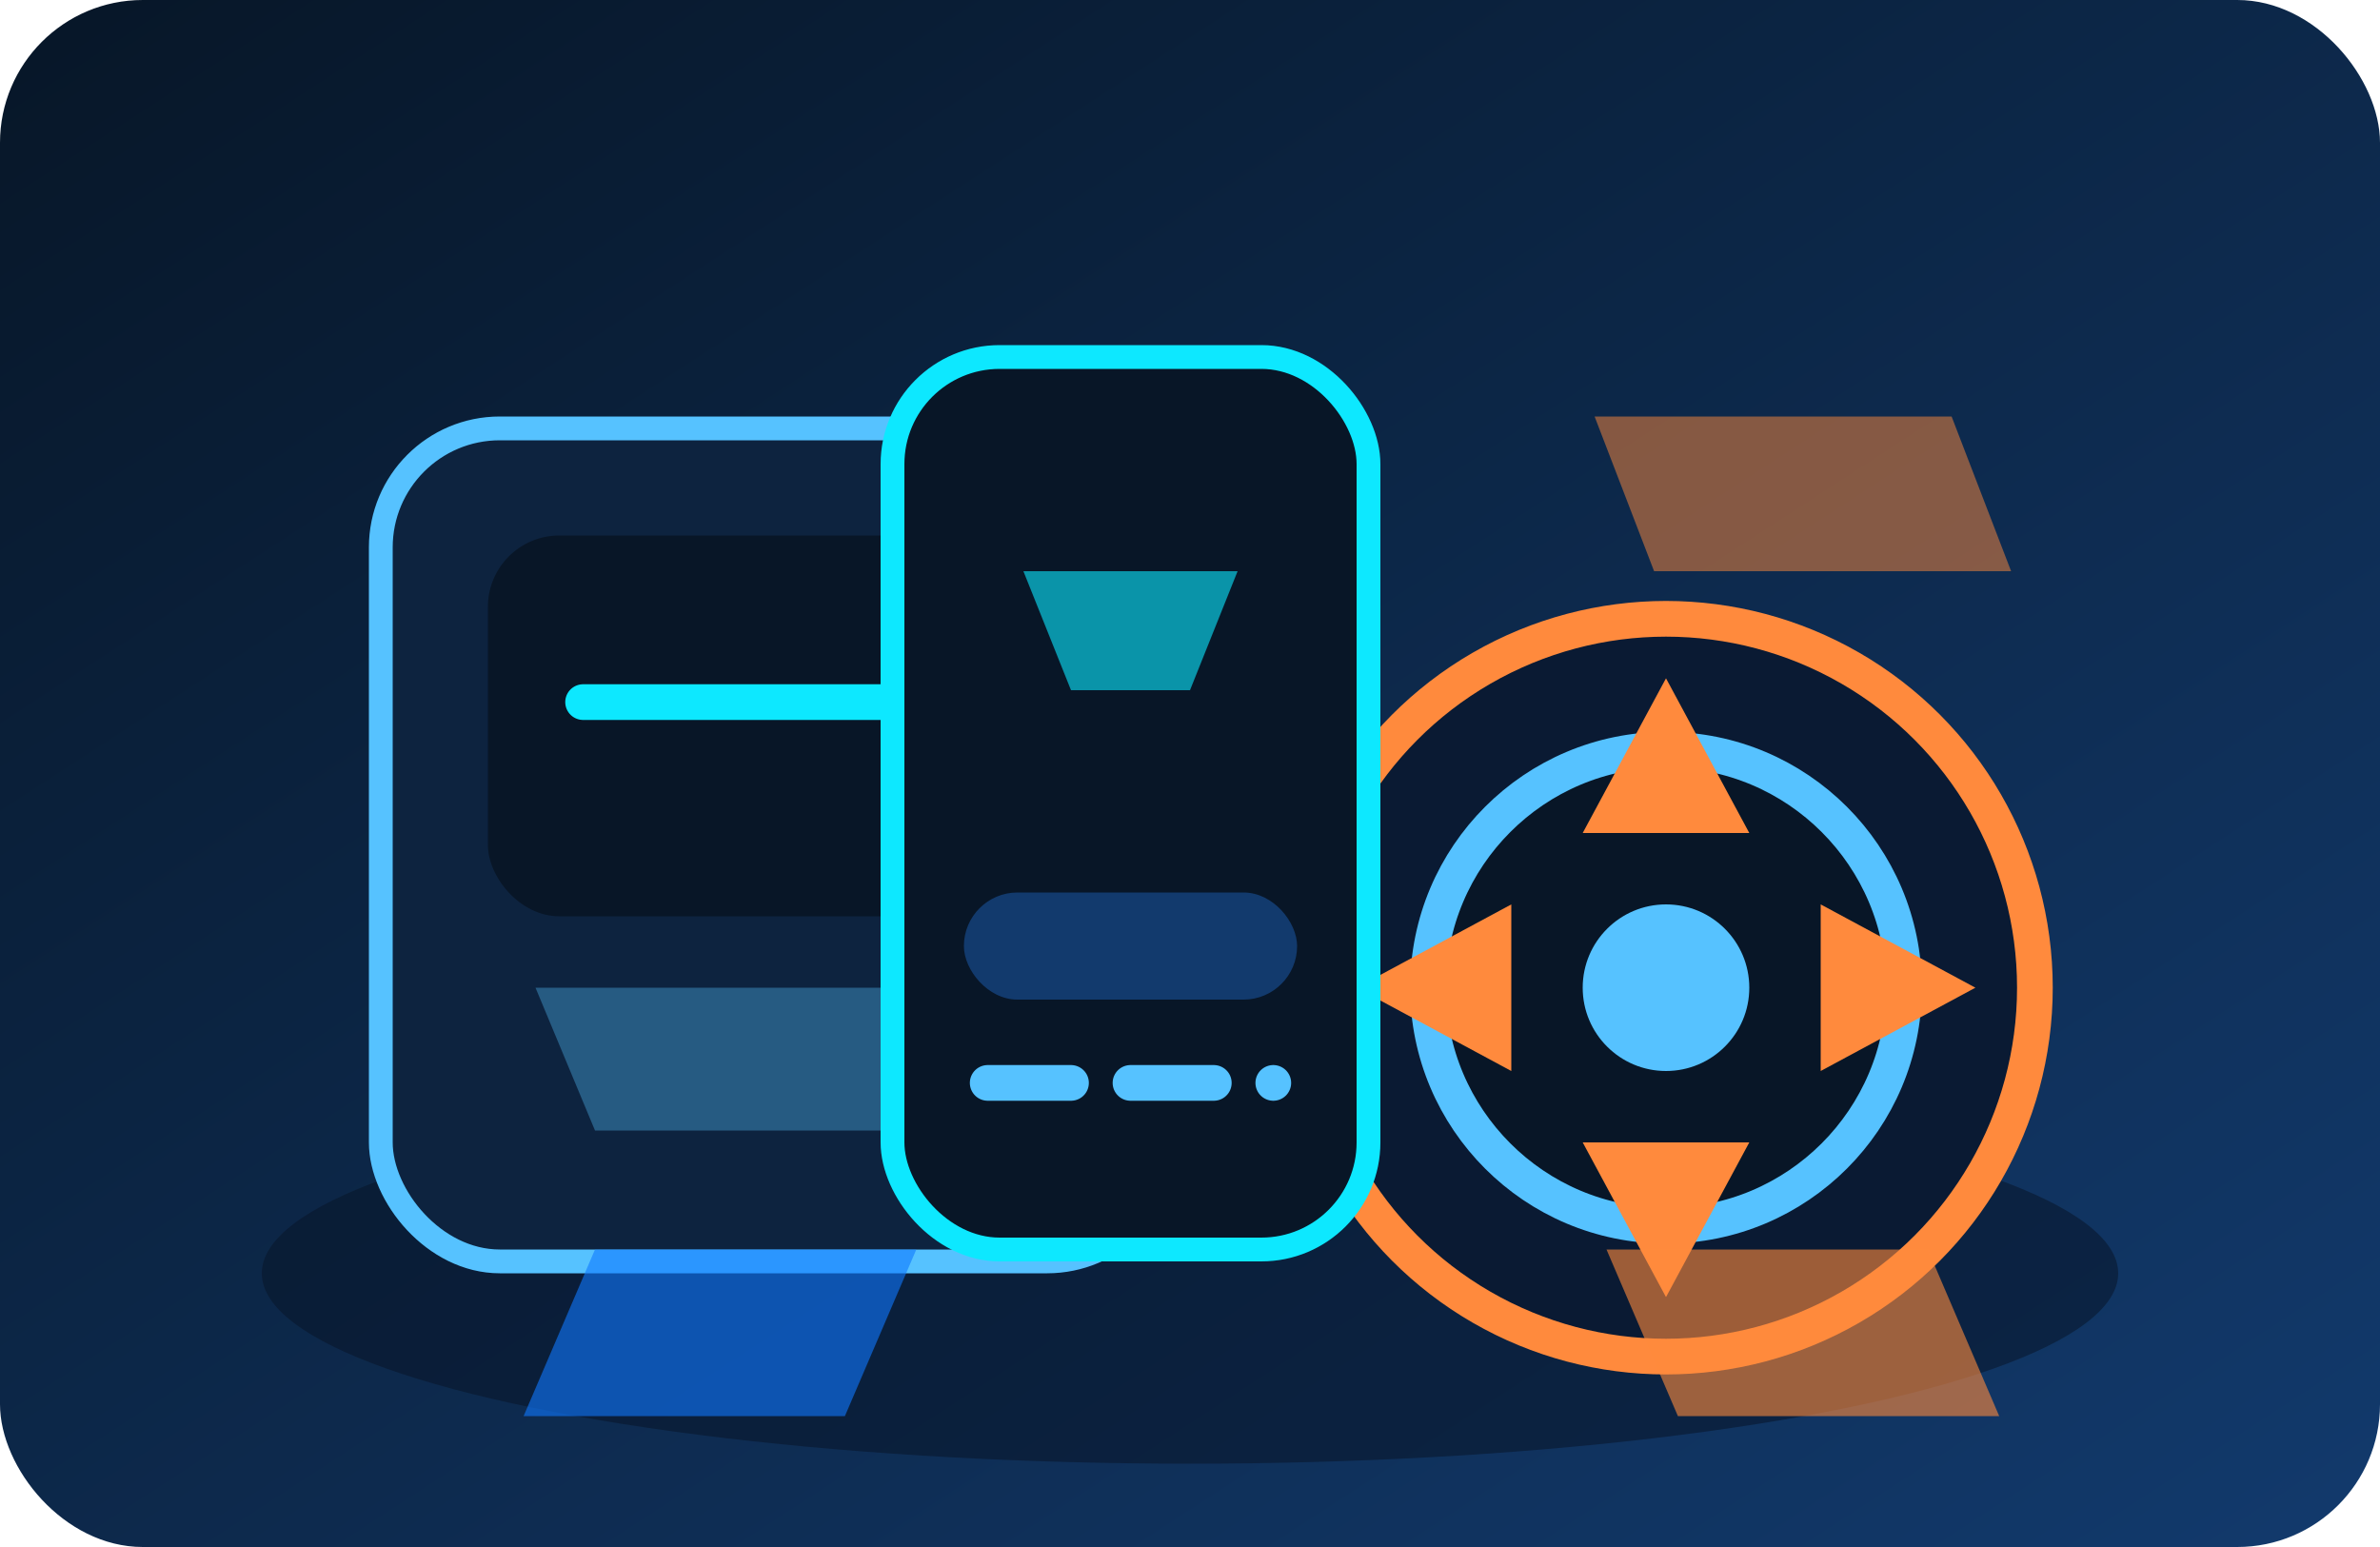 <svg xmlns="http://www.w3.org/2000/svg" viewBox="0 0 400 260" role="img" aria-labelledby="title desc">
  <title id="title">Пътна смяна на тежкотоварни гуми</title>
  <desc id="desc">Мобилен екип с подемник, гаечен ключ и нова гума.</desc>
  <defs>
    <linearGradient id="bg" x1="0%" y1="0%" x2="100%" y2="100%">
      <stop offset="0%" stop-color="#071627" />
      <stop offset="100%" stop-color="#123a6d" />
    </linearGradient>
  </defs>
  <rect width="400" height="260" rx="24" fill="url(#bg)" />
  <ellipse cx="200" cy="214" rx="156" ry="32" fill="#081529" opacity="0.55" />
  <g transform="translate(64 72)">
    <rect x="0" y="0" width="132" height="140" rx="20" fill="#0d233f" stroke="#56c2ff" stroke-width="4" />
    <rect x="18" y="18" width="96" height="64" rx="12" fill="#081627" />
    <path d="M34 46h64" stroke="#0de8ff" stroke-width="6" stroke-linecap="round" />
    <path d="M26 94h84l-10 24H36z" fill="#56c2ff" opacity="0.35" />
  </g>
  <g transform="translate(210 68)">
    <circle cx="70" cy="98" r="62" fill="#0a1a33" stroke="#ff8a3d" stroke-width="6" />
    <circle cx="70" cy="98" r="40" fill="#081627" stroke="#56c2ff" stroke-width="6" />
    <path d="M70 46l14 26h-28z" fill="#ff8a3d" />
    <path d="M70 150l-14-26h28z" fill="#ff8a3d" />
    <path d="M18 98l26-14v28z" fill="#ff8a3d" />
    <path d="M122 98l-26 14v-28z" fill="#ff8a3d" />
    <circle cx="70" cy="98" r="14" fill="#56c2ff" />
  </g>
  <g transform="translate(150 60)">
    <rect x="0" y="0" width="80" height="150" rx="18" fill="#081627" stroke="#0de8ff" stroke-width="4" />
    <rect x="12" y="90" width="56" height="18" rx="9" fill="#123a6d" />
    <path d="M22 36h36l-8 20H30z" fill="#0de8ff" opacity="0.6" />
    <path d="M16 122h48" stroke="#56c2ff" stroke-width="6" stroke-linecap="round" stroke-dasharray="14 10" />
  </g>
  <path d="M268 70h60l10 26h-60z" fill="#ff8a3d" opacity="0.5" />
  <path d="M100 210h54l-12 28H88z" fill="#0f79ff" opacity="0.6" />
  <path d="M270 210h54l12 28h-54z" fill="#ff8a3d" opacity="0.6" />
</svg>

